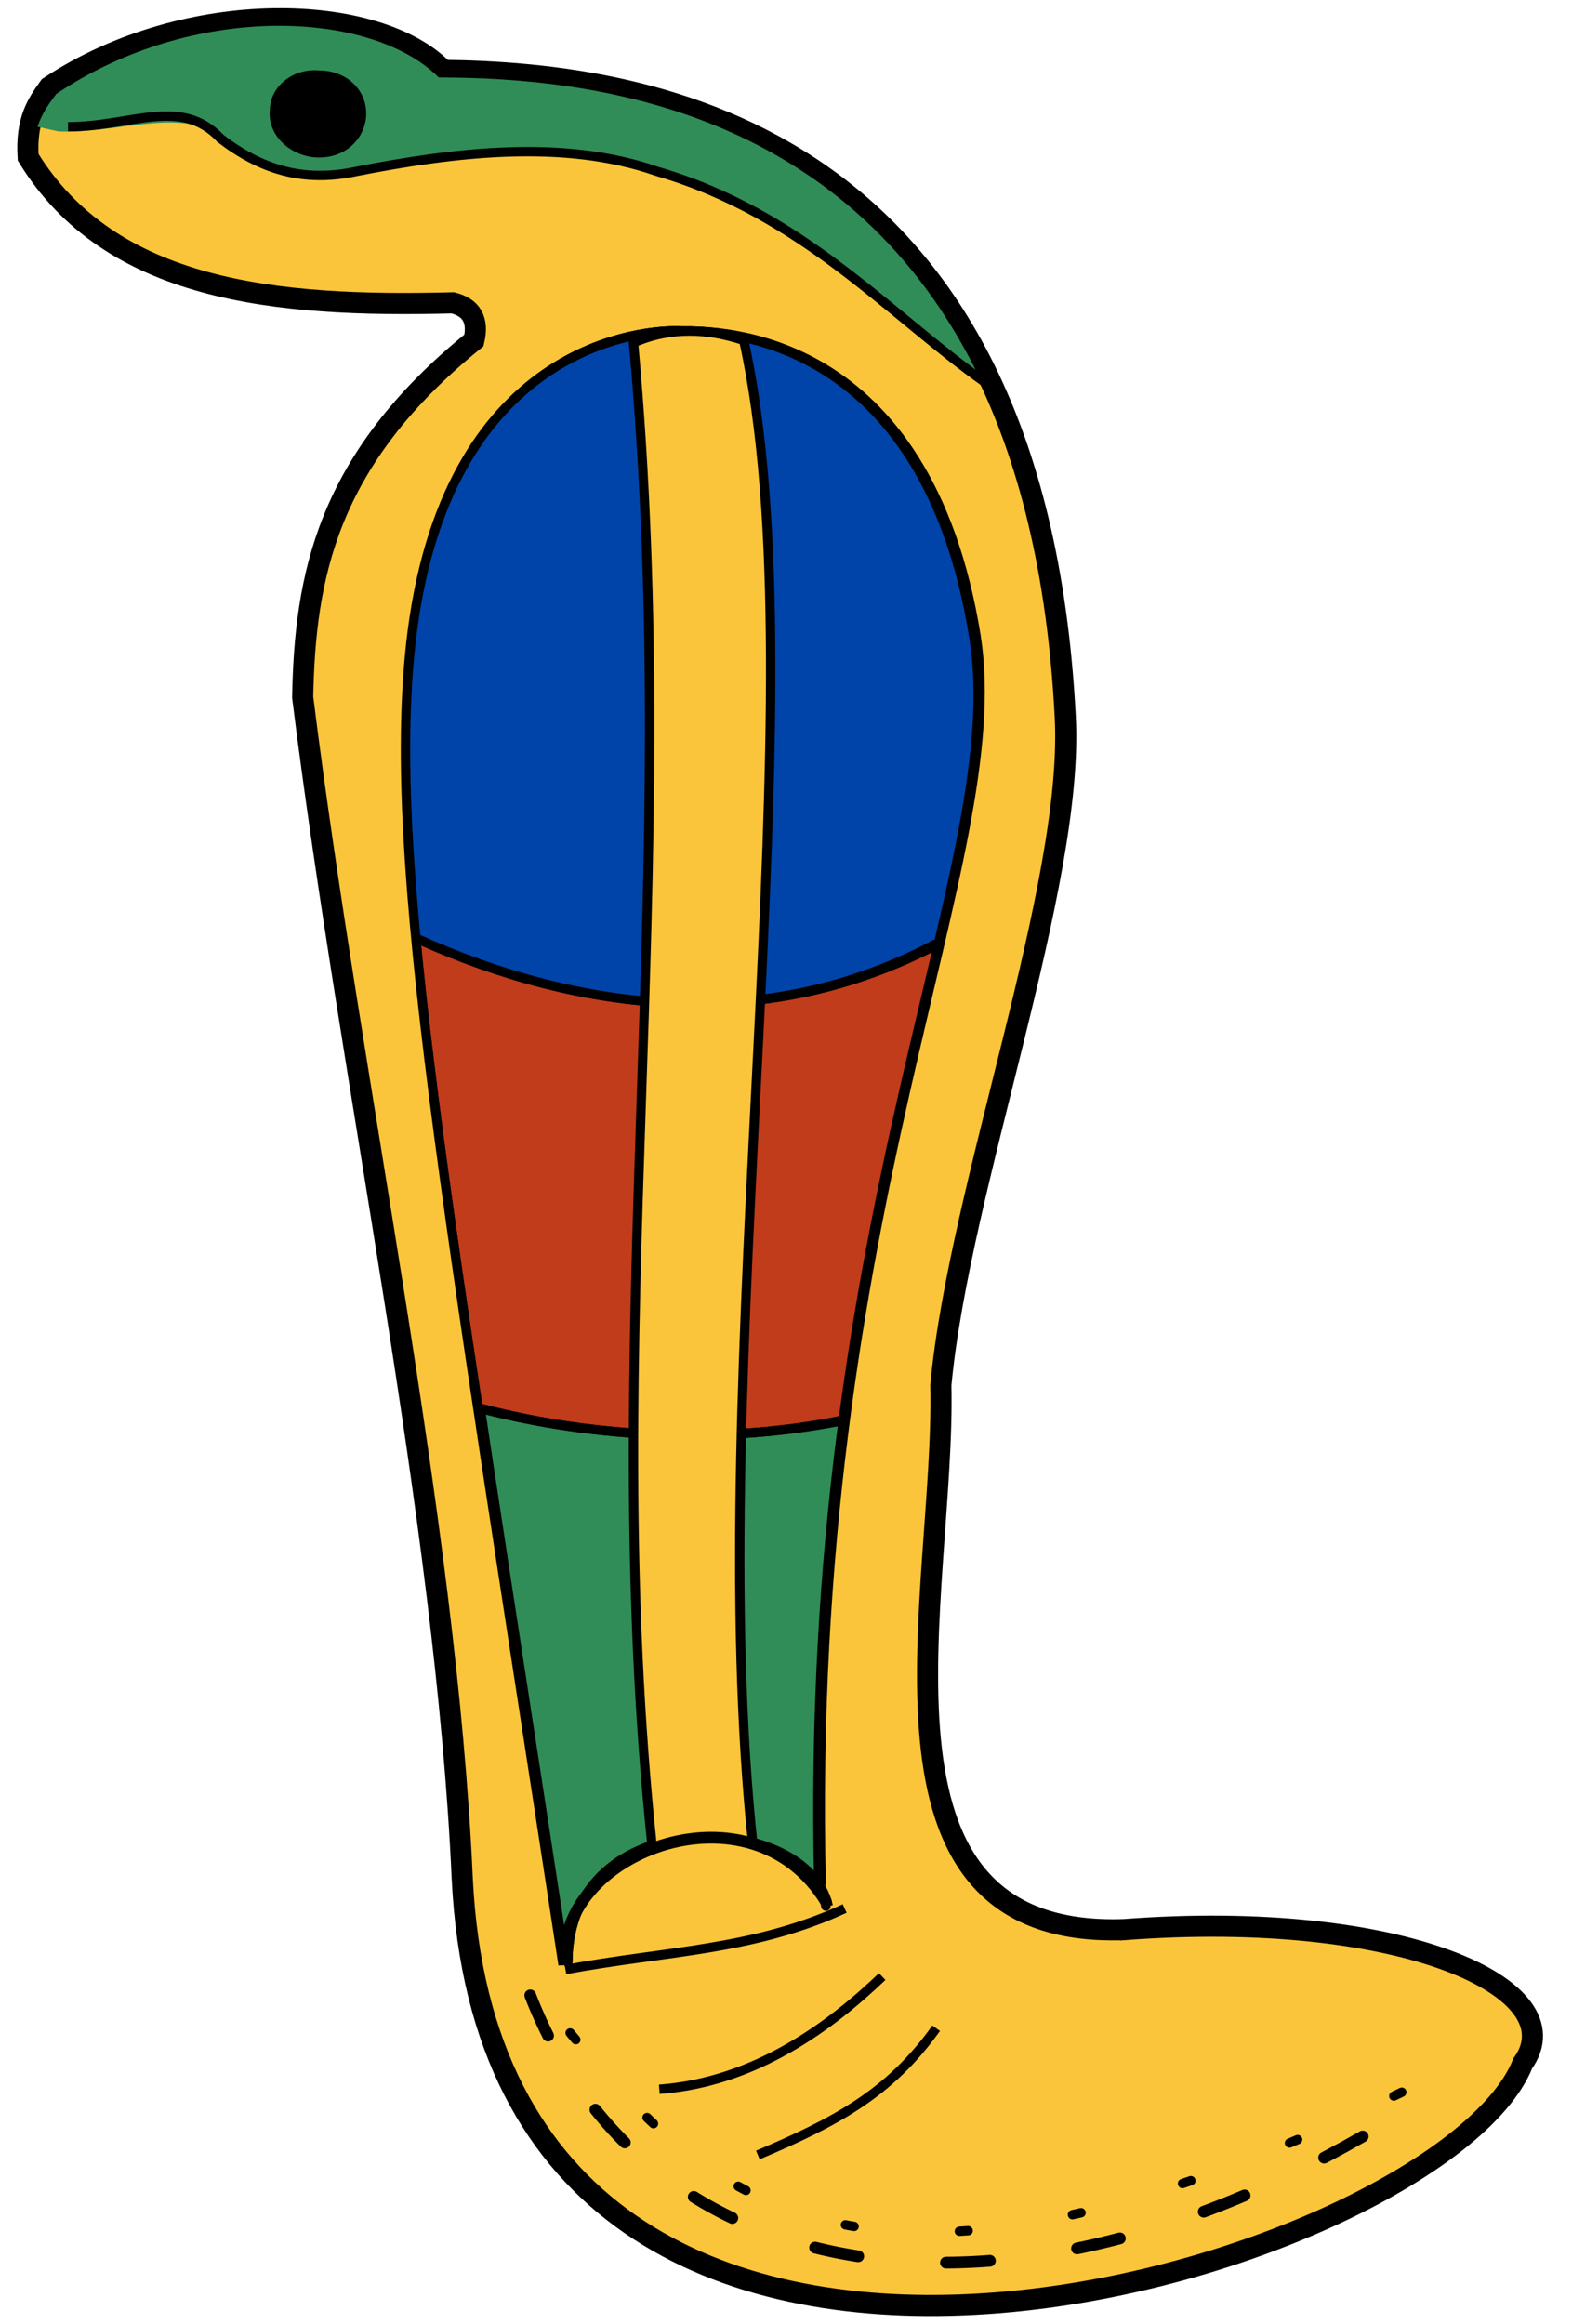 <svg version="1.2" xmlns="http://www.w3.org/2000/svg" viewBox="0 0 67 99" width="67" height="99">
	<title>Uraeus</title>
	<style>
		.s0 { fill: #fac53a;stroke: #000000;stroke-width: .9 } 
		.s1 { fill: #308d57 } 
		.s2 { fill: none;stroke: #000000;stroke-width: .4 } 
		.s3 { fill: #c13c1b } 
		.s4 { fill: #0044aa } 
		.s5 { fill: #000000;stroke: #000000;stroke-linecap: round;stroke-linejoin: round;stroke-width: .4 } 
		.s6 { fill: none;stroke: #000000;stroke-linecap: round;stroke-linejoin: round;stroke-width: .4 } 
		.s7 { fill: #fac53a;stroke: #000000;stroke-width: .4 } 
		.s8 { fill: none;stroke: #000000;stroke-linecap: round;stroke-linejoin: round;stroke-width: .5;stroke-dasharray: 1.876,3.752 } 
		.s9 { fill: none;stroke: #000000;stroke-linecap: round;stroke-linejoin: round;stroke-width: .4;stroke-dasharray: 0.375,4.502 } 
		.s10 { fill: none;stroke: #000000;stroke-linecap: round;stroke-linejoin: round;stroke-width: .5 } 
	</style>
	<g id="g5896">
		<path id="path22386" fill-rule="evenodd" class="s0" d="m47.9 82.2c-11.8 0.4-7.6-14.3-7.8-23.2 0.8-8.5 5.7-21.3 5.3-28.5-1.3-24.9-17.6-27.4-26.5-27.5-2.8-2.9-10.9-3.2-16.8 0.7-0.5 0.7-1 1.4-0.9 3 3.5 5.7 10.5 6.4 18.1 6.2q1.2 0.3 0.9 1.6c-6.3 5.1-7.2 10.1-7.3 15.2 2.1 16.8 6.1 34.9 6.8 50.3 1.4 29.1 41.7 16.7 45.2 7.9 2.3-3.2-5.2-6.6-17-5.7z"/>
		<path id="path2654" fill-rule="evenodd" class="s1" d="m41.8 16.2l-0.9-0.6c-4.1-2.9-6.6-6.4-12.8-8.2-3.9-1.4-8.4-0.7-12.5-0.2-2.2 0.7-4.2 0.2-5.9-1.1-1.6-1.7-4.5-0.4-7.2-0.5l-0.9-0.2c0.2-0.6 0.5-1 0.8-1.4 5.8-3.9 13.4-3.6 16.3-0.7 6.7 0 17.6 1.4 23.1 12.9z"/>
		<path id="path4601" fill-rule="evenodd" class="s1" d="m36.1 60.4c-4.9 1-10.5 0.9-15.5-0.4 0 0 5 1.3 0-0.2q1.3 9.8 3.6 23.9l0.1-0.1c0-6.9 10.2-6.5 10.9-2.8-0.3-8.1-0.1-0.5-0.1-0.5-0.2-7.6 0.2-14.1 1-19.9z"/>
		<path id="path22388" fill-rule="evenodd" class="s2" d="m35 80.3c-0.7-29 8.1-43.6 6.6-53.2-2.1-13-10.9-13-12.5-13-1.6-0.1-10.2 0.5-11.5 13.4-1 9.3 1.5 23.5 6.5 56.2"/>
		<path id="path4623" fill-rule="evenodd" class="s3" d="m17.9 39.8c6.9 3.2 14.8 4.3 22.2 0.4-1.2 5.4-2.9 12.1-4 20.4-5 0.9-10.5 0.7-15.5-0.5-1.3-8.5-2.2-15-2.7-20.3z"/>
		<path id="path22392" fill-rule="evenodd" class="s2" d="m17.9 40c6.9 3.1 14.7 4.1 22.1 0.2"/>
		<path id="path4633" fill-rule="evenodd" class="s4" d="m17.8 40c6.8 3.1 14.8 4.1 22.1 0.3 1.3-5.4 2.2-9.7 1.6-13.2-2.1-13-10.9-13-12.4-13-1.6-0.1-10.2 0.5-11.6 13.4-0.4 3.3-0.2 7.3 0.3 12.5z"/>
		<path id="path22394" fill-rule="evenodd" class="s2" d="m20.5 60c5 1.3 10.5 1.5 15.5 0.5"/>
		<path id="path22396" fill-rule="evenodd" class="s2" d="m2.9 5.4c2.7 0 4.8-1.3 6.5 0.5 1.7 1.3 3.5 1.9 5.8 1.4 4.1-0.8 8.8-1.4 12.8 0 6.2 1.8 9.9 6.1 14 9"/>
		<path id="path22398" fill-rule="evenodd" class="s5" d="m15.4 5c-0.1 0.9-0.9 1.6-2 1.5-1-0.1-1.8-0.9-1.7-1.8 0-0.9 0.9-1.6 1.9-1.5 1.1 0 1.9 0.8 1.8 1.8z"/>
		<path id="path23371" fill-rule="evenodd" class="s2" d="m24.2 83.6c0-6.9 10.2-6.5 11.1-2.4"/>
		<path id="path23373" fill-rule="evenodd" class="s2" d="m24.1 83.9c4.3-0.8 8-0.8 11.9-2.6"/>
		<path id="path23375" fill-rule="evenodd" class="s2" d="m28.1 89c4.1-0.3 7.3-2.7 9.5-4.8"/>
		<path id="path23377" fill-rule="evenodd" class="s2" d="m32.3 91.8c3.3-1.4 5.6-2.6 7.6-5.4"/>
		<g id="g7619">
			<path id="path7593" fill-rule="evenodd" class="s2" d="m34.9 80.3c-0.7-29 8.2-43.6 6.6-53.2-2.1-13-10.9-13-12.4-13-1.6-0.1-10.2 0.5-11.6 13.4-1 9.3 1.5 23.5 6.5 56.2"/>
			<path id="path7597" fill-rule="evenodd" class="s2" d="m17.8 40c6.9 3.1 14.8 4.1 22.1 0.2"/>
			<path id="path7601" fill-rule="evenodd" class="s2" d="m20.5 60c5 1.3 10.5 1.5 15.4 0.5"/>
			<path id="path7609" fill-rule="evenodd" class="s6" d="m24.2 83.6c0-6.9 10.2-6.5 11-2.4"/>
		</g>
		<path id="path22390" fill-rule="evenodd" class="s7" d="m27.8 78.7c-2.3-21.8 1.3-41.1-0.8-64.1 1.6-0.7 3.2-0.6 4.7-0.1 3.3 14.9-1.8 43.9 0.4 64.2"/>
		<path id="path14436" fill-rule="evenodd" class="s8" d="m22.6 85c5 12.9 21 15.4 37.8 4.6"/>
		<path id="path17345" fill-rule="evenodd" class="s9" d="m24.3 86.6c6 7.2 12.6 13.6 35.5 2.5"/>
		<path id="path19287" fill-rule="evenodd" class="s10" d="m24.1 83.3c-0.1-4.4 7.9-7.5 11.1-2.3"/>
	</g>
</svg>